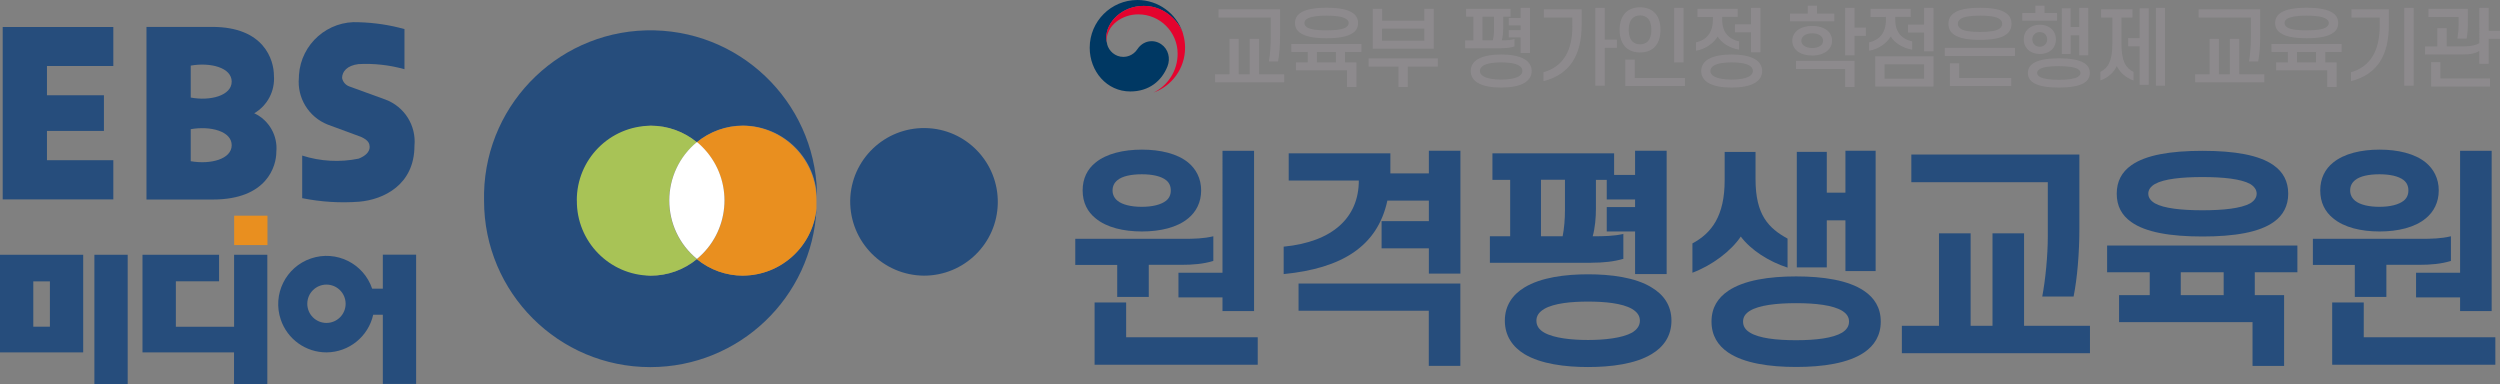 <?xml version="1.0" encoding="UTF-8"?><svg id="a" xmlns="http://www.w3.org/2000/svg" viewBox="0 0 332.66 51.15"><rect x="0" y="0" width="332.66" height="51.15" fill="#808080" stroke="none"/><defs><style>.b{fill:#fff;}.c{fill:#e98f1f;}.d{fill:#8d8a8d;}.e{fill:#264d7c;}.f{fill:#e4032e;}.g{fill:#003863;}.h{fill:#a8c356;}</style></defs><path class="e" d="M15.08,8.78V3.59H.36V26.53H15.08v-5.21H6.25v-3.9h7.58v-4.74H6.25v-3.9H15.08Z"/><path class="e" d="M19.49,3.59V26.55h8.83c7.26,0,8.45-4.5,8.45-6.33,.21-2.17-.97-4.23-2.94-5.15,1.75-1.02,2.77-2.95,2.62-4.98,0-2.16-1.34-6.51-8.2-6.51h-8.76Zm5.89,13.6c2.61-.46,5.45,.26,5.45,2.13s-2.84,2.59-5.45,2.13v-4.27Zm0-8.46c2.61-.46,5.45,.26,5.45,2.13s-2.87,2.61-5.45,2.12v-4.25Z"/><path class="e" d="M40.22,26.37c2.49,.5,5.03,.66,7.57,.47,3.25-.28,7.36-2.24,7.36-7.45,.25-2.68-1.33-5.2-3.86-6.14l-4.81-1.75c-.5-.18-.86-.6-.96-1.12,0-.85,.65-1.66,2.18-1.85,2.06-.11,4.13,.12,6.12,.68V3.87c-1.97-.55-3.99-.85-6.03-.91-4.15-.27-7.74,2.88-8.01,7.03,0,.11-.01,.22-.01,.33-.26,2.71,1.31,5.26,3.84,6.26l4.42,1.63c1.1,.49,1.13,.96,1.16,1.34,0,.69-.6,1.22-1.47,1.56-2.5,.51-5.08,.37-7.51-.41v5.68h.01Z"/><path class="e" d="M98.88,36.68c-2.24,0-4.41-.78-6.14-2.2-1.73,1.43-3.91,2.2-6.15,2.2-5.51-.44-9.62-5.26-9.19-10.77,.39-4.9,4.28-8.8,9.19-9.19,2.24,0,4.4,.78,6.13,2.2,1.74-1.43,3.92-2.22,6.17-2.21,5.46,.04,9.86,4.5,9.82,9.97v.04h0c.29-12.23-9.39-22.38-21.62-22.68-12.23-.29-22.38,9.39-22.68,21.62,0,.35,0,.7,0,1.05,0,12.22,9.9,22.14,22.12,22.14,11.82,0,21.55-9.27,22.12-21.08-.5,5.02-4.71,8.86-9.76,8.89Z"/><path class="c" d="M98.88,16.73c-2.25,0-4.43,.78-6.17,2.21,4.29,3.48,4.94,9.79,1.46,14.08-.43,.54-.92,1.02-1.46,1.46,1.74,1.43,3.92,2.21,6.17,2.2,5.06-.04,9.28-3.9,9.76-8.94v-1.05c.03-5.44-4.32-9.88-9.76-9.96Z"/><path class="h" d="M76.76,26.67c-.06,5.46,4.32,9.95,9.78,10.01h.04c2.25,0,4.42-.78,6.15-2.21-4.29-3.48-4.94-9.79-1.46-14.08,.43-.54,.92-1.02,1.46-1.46-1.73-1.42-3.89-2.2-6.13-2.2-5.47,.03-9.87,4.48-9.85,9.95h0Z"/><path class="b" d="M89.06,26.67c0,3.02,1.34,5.87,3.68,7.78,4.29-3.55,4.9-9.9,1.35-14.2-.41-.49-.86-.95-1.35-1.35-2.33,1.9-3.68,4.76-3.68,7.77Z"/><path class="e" d="M113.13,26.67c.1-5.42,4.58-9.73,10.01-9.63,5.42,.1,9.73,4.58,9.63,10.01-.1,5.35-4.47,9.63-9.82,9.63-5.46-.04-9.86-4.5-9.82-9.97v-.04Z"/><path class="e" d="M0,33.9v12.99H11.07v-12.99H0Zm6.64,9.57h-2.21v-6.03h2.21v6.03Z"/><path class="e" d="M16.99,33.9h-4.43v17.25h4.43v-17.25Z"/><path class="c" d="M35.59,28.7h-4.43v3.91h4.43v-3.91Z"/><path class="e" d="M31.15,33.9v9.58h-7.75v-6.05h5.75v-3.53h-10.19v12.99h12.18v4.21h4.43v-17.2h-4.42Z"/><path class="e" d="M50.94,33.9v4.51h-1.42c-1.14-3.36-4.78-5.16-8.14-4.02s-5.16,4.78-4.02,8.14c.88,2.61,3.33,4.36,6.08,4.36,2.99-.02,5.56-2.09,6.22-5.01h1.28v9.21h4.43v-17.2h-4.43Zm-7.5,9.07c-1.41,0-2.55-1.14-2.55-2.55,0-1.41,1.14-2.55,2.55-2.55,1.41,0,2.55,1.14,2.55,2.55,0,1.41-1.14,2.55-2.55,2.55h0Z"/><path class="e" d="M152.86,35.25v4.26h-4.2v-4.26h-5.58v-3.47h14.29c1.53,0,2.79-.03,4.08-.34v3.28c-1.29,.4-2.7,.52-4.29,.52h-4.29Zm-8.8-9.91c0-1.6,.64-2.85,1.72-3.71,1.47-1.2,3.74-1.72,6.17-1.72s4.69,.52,6.16,1.72c1.04,.86,1.72,2.12,1.72,3.71s-.67,2.85-1.72,3.71c-1.47,1.23-3.74,1.75-6.16,1.75s-4.69-.52-6.17-1.75c-1.07-.86-1.72-2.09-1.72-3.71Zm1.59,23.19v-8.28h4.2v4.63h17.51v3.65h-21.71Zm2.39-23.19c0,.58,.25,1.04,.67,1.38,.64,.52,1.81,.8,3.22,.8s2.55-.28,3.22-.8c.43-.34,.64-.8,.64-1.38s-.21-1.04-.64-1.38c-.67-.52-1.81-.77-3.22-.77s-2.58,.25-3.22,.77c-.43,.34-.67,.8-.67,1.38Zm14.63,16.04v-1.81h-5.86v-3.28h5.86V20.07h4.2v21.32h-4.2Z"/><path class="e" d="M180.8,24.02h-9.32v-3.62h13.53v2.67h5.12v-3.01h4.2v16.35h-4.2v-3.37h-6.29v-3.62h6.29v-2.73h-5.52c-1.32,6.13-6.1,9.02-13.8,9.78v-3.65c6.56-.64,10-3.9,10-8.8Zm9.32,17.33h-17.33v-3.62h21.53v10.95h-4.2v-7.33Z"/><path class="e" d="M211.71,34.97h-13.46v-3.53h2.7v-7.51h-2.36v-3.53h16.19v2.88h2.79v-3.22h4.2v16.41h-4.2v-5.67h-3.77v-3.25h3.77v-1.01h-3.77v-2.61h-1.44v3.8c0,1.26-.12,2.61-.43,3.71h.03c1.5,0,2.79-.03,4.05-.31v3.31c-1.26,.37-2.67,.52-4.29,.52Zm-11.47,7.7c0-2.02,1.04-3.47,2.61-4.42,2.21-1.35,5.46-1.75,8.46-1.75s6.29,.4,8.46,1.75c1.6,.95,2.64,2.39,2.64,4.42s-1.04,3.5-2.64,4.45c-2.18,1.32-5.43,1.72-8.46,1.72s-6.26-.4-8.46-1.72c-1.56-.95-2.61-2.42-2.61-4.45Zm4.2,0c0,.7,.37,1.2,1.04,1.59,1.32,.74,3.65,.98,5.83,.98s4.54-.25,5.86-.98c.64-.4,1.04-.89,1.04-1.59s-.4-1.17-1.04-1.56c-1.32-.77-3.65-.98-5.86-.98s-4.51,.21-5.83,.98c-.67,.4-1.04,.89-1.04,1.56Zm.61-11.23h2.88c.21-1.04,.31-2.3,.31-3.47v-4.05h-3.19v7.51Z"/><path class="e" d="M231.64,31.47c-1.29,1.93-3.8,3.83-6.44,4.82v-3.9c2.58-1.38,4.29-3.68,4.29-8.4v-3.77h4.11v3.65c0,4.75,1.75,6.5,4.26,7.88v3.86c-2.48-.8-4.88-2.33-6.23-4.14Zm-3.9,11.32c0-1.87,.86-3.16,2.21-4.08,2.12-1.44,5.49-1.93,9.05-1.93s6.93,.49,9.05,1.93c1.35,.92,2.21,2.21,2.21,4.08s-.86,3.19-2.21,4.11c-2.12,1.44-5.52,1.93-9.05,1.93s-6.93-.49-9.05-1.93c-1.35-.92-2.21-2.24-2.21-4.11Zm4.2,0c0,.64,.31,1.1,.92,1.47,1.2,.74,3.47,1.01,6.13,1.01s4.91-.28,6.13-1.01c.58-.37,.92-.83,.92-1.47s-.34-1.07-.92-1.44c-1.23-.74-3.5-1.01-6.13-1.01s-4.94,.28-6.13,1.01c-.61,.37-.92,.83-.92,1.44Zm13.62-22.73h4.02v16.01h-4.02v-6.75h-2.48v6.26h-3.99v-15.37h3.99v5.43h2.48v-5.58Z"/><path class="e" d="M262.22,31.05v12.3h2.91v-12.3h4.2v12.3h8.77v3.65h-25.03v-3.65h4.94v-12.3h4.2Zm10.27-6.81h-18.16v-3.68h22.36v9.94c0,3.16-.28,6.53-.77,8.96h-4.17c.43-2.27,.74-5.43,.74-8.07v-7.15Z"/><path class="e" d="M280.37,32.67h25.33v3.56h-5.67v3.04h3.9v9.42h-4.2v-5.83h-17.76v-3.59h4.08v-3.04h-5.67v-3.56Zm1.29-6.9c0-1.63,.67-2.88,1.93-3.77,1.93-1.38,5.24-1.93,9.48-1.93s7.55,.55,9.48,1.93c1.26,.89,1.93,2.15,1.93,3.77s-.67,2.88-1.93,3.77c-1.93,1.38-5.24,1.93-9.48,1.93s-7.55-.55-9.48-1.93c-1.26-.89-1.93-2.12-1.93-3.77Zm4.2,0c0,.52,.31,.95,.89,1.29,1.2,.67,3.53,.92,6.32,.92s5.12-.25,6.35-.92c.55-.34,.86-.77,.86-1.29s-.31-.95-.86-1.29c-1.23-.67-3.56-.92-6.35-.92s-5.12,.25-6.32,.92c-.58,.34-.89,.77-.89,1.29Zm10.03,10.46h-5.71v3.04h5.71v-3.04Z"/><path class="e" d="M317.54,35.25v4.26h-4.2v-4.26h-5.58v-3.47h14.29c1.53,0,2.79-.03,4.08-.34v3.28c-1.29,.4-2.7,.52-4.29,.52h-4.29Zm-8.8-9.91c0-1.6,.64-2.85,1.72-3.71,1.47-1.2,3.74-1.72,6.17-1.72s4.69,.52,6.16,1.72c1.04,.86,1.72,2.12,1.72,3.71s-.67,2.85-1.72,3.71c-1.47,1.23-3.74,1.75-6.16,1.75s-4.69-.52-6.17-1.75c-1.07-.86-1.72-2.09-1.72-3.71Zm1.59,23.19v-8.28h4.2v4.63h17.51v3.65h-21.71Zm2.39-23.19c0,.58,.25,1.04,.67,1.38,.64,.52,1.81,.8,3.22,.8s2.55-.28,3.22-.8c.43-.34,.64-.8,.64-1.38s-.21-1.04-.64-1.38c-.67-.52-1.81-.77-3.22-.77s-2.58,.25-3.22,.77c-.43,.34-.67,.8-.67,1.38Zm14.63,16.04v-1.81h-5.86v-3.28h5.86V20.07h4.2v21.32h-4.2Z"/><path class="d" d="M166.29,5.17h1.25v4.71h3.34v1.07h-9.2v-1.07h1.92V5.17h1.23v4.71h1.46V5.17Zm2.8-.09V2.33h-6.95V1.23h8.19v3.6c0,1.18-.09,2.45-.27,3.35h-1.22c.16-.87,.25-2.08,.25-3.1Z"/><path class="d" d="M174.01,8.3v-1.39h-2.18v-1.06h9.33v1.06h-2.18v1.39h1.51v3.28h-1.25v-2.22h-6.8v-1.06h1.57Zm-1.69-5.23c0-.57,.24-1.02,.69-1.33,.7-.5,1.91-.71,3.51-.71s2.8,.21,3.5,.71c.45,.31,.69,.75,.69,1.33s-.24,1.01-.69,1.31c-.7,.5-1.91,.71-3.5,.71s-2.81-.21-3.51-.71c-.45-.31-.69-.74-.69-1.31Zm1.25,0c0,.23,.13,.42,.35,.57,.49,.3,1.41,.4,2.59,.4s2.1-.1,2.58-.4c.23-.15,.37-.34,.37-.57,0-.24-.14-.43-.37-.57-.48-.3-1.41-.42-2.58-.42s-2.1,.13-2.59,.42c-.23,.14-.35,.33-.35,.57Zm4.19,5.23v-1.39h-2.53v1.39h2.53Z"/><path class="d" d="M182.12,8.86v-1.09h9.2v1.09h-4v2.72h-1.23v-2.72h-3.97Zm1.78-6.11h5.63V1.17h1.25V6.48h-8.12V1.17h1.25v1.58Zm5.63,2.67v-1.61h-5.63v1.61h5.63Z"/><path class="d" d="M199.77,6.42h-4.81v-1.04h1.09V2.22h-.96V1.17h5.91v1.05h-.98v1.62c0,.5-.06,1.09-.18,1.53h.01c.62,0,1.19-.03,1.67-.18v.99c-.48,.17-1.09,.23-1.74,.23Zm-.02,5.23c-1.19,0-2.37-.16-3.15-.65-.55-.34-.9-.86-.9-1.55s.35-1.21,.9-1.55c.79-.48,1.97-.65,3.15-.65s2.38,.17,3.15,.65c.55,.34,.91,.86,.91,1.55s-.37,1.21-.91,1.55c-.78,.49-1.97,.65-3.15,.65Zm0-3.35c-.94,0-1.85,.11-2.38,.43-.27,.18-.45,.41-.45,.71s.17,.53,.45,.7c.53,.32,1.44,.45,2.38,.45s1.86-.13,2.38-.45c.27-.17,.45-.4,.45-.7s-.17-.53-.45-.71c-.51-.32-1.43-.43-2.38-.43Zm-2.49-2.93h1.38c.11-.42,.16-.97,.16-1.46v-1.69h-1.54v3.15Zm3.5-2v-.98h1.58V1.05h1.25V7.06h-1.25v-2.08h-1.58v-.97h1.58v-.63h-1.58Z"/><path class="d" d="M209.22,3.47v-1.14h-3.79V1.23h5.03V3.32c0,3.95-1.51,6.57-5.08,7.48v-1.18c2.66-.77,3.85-2.91,3.85-6.16Zm4.31-2.42V5.27h1.62v1.09h-1.62v5.05h-1.25V1.05h1.25Z"/><path class="d" d="M215.51,3.97c0-1.05,.32-1.86,.87-2.37,.47-.41,1.1-.63,1.85-.63s1.39,.22,1.85,.63c.56,.5,.87,1.31,.87,2.37s-.31,1.87-.87,2.38c-.46,.41-1.09,.63-1.85,.63s-1.38-.22-1.85-.63c-.55-.5-.87-1.31-.87-2.38Zm8.69,7.48h-7.93v-3.52h1.25v2.45h6.68v1.07Zm-7.48-7.48c0,.7,.17,1.21,.49,1.54,.25,.25,.59,.39,1.02,.39s.77-.14,1.03-.39c.31-.33,.48-.85,.48-1.54s-.17-1.21-.48-1.53c-.26-.25-.61-.39-1.03-.39s-.77,.14-1.02,.39c-.32,.32-.49,.85-.49,1.53Zm7.3,4.33h-1.25V1.05h1.25v7.26Z"/><path class="d" d="M225.87,2.25V1.17h5.35v1.07h-2.06v.39c0,1.76,.96,2.59,2.25,2.88v1.1c-1.25-.22-2.31-.87-2.85-1.75-.54,.89-1.62,1.68-2.88,1.89v-1.11c1.31-.29,2.24-1.21,2.24-3v-.39h-2.06Zm4.55,9.4c-1.19,0-2.37-.16-3.15-.65-.55-.34-.9-.86-.9-1.55s.35-1.21,.9-1.55c.79-.48,1.97-.65,3.15-.65s2.38,.17,3.15,.65c.55,.34,.91,.86,.91,1.55s-.37,1.21-.91,1.55c-.78,.49-1.97,.65-3.15,.65Zm0-3.35c-.94,0-1.85,.11-2.38,.43-.27,.18-.45,.41-.45,.71s.17,.53,.45,.7c.53,.32,1.44,.45,2.38,.45s1.86-.13,2.38-.45c.27-.17,.45-.4,.45-.7s-.17-.53-.45-.71c-.51-.32-1.43-.43-2.38-.43Zm3.83-1.35h-1.25v-2.65h-2.14v-1.06h2.14V1.05h1.25V6.95Z"/><path class="d" d="M244.08,2.83h-5.9V1.81h2.37V.75h1.23V1.81h2.3v1.02Zm-5.59,2.58c0-.63,.31-1.13,.81-1.47,.46-.32,1.1-.49,1.84-.49,.81,0,1.5,.21,1.98,.58,.42,.34,.66,.81,.66,1.38s-.24,1.03-.65,1.37c-.48,.38-1.17,.61-1.99,.61-.78,0-1.44-.19-1.91-.53-.46-.34-.74-.83-.74-1.45Zm.5,2.69h7.78v3.48h-1.25v-2.41h-6.54v-1.07Zm.7-2.69c0,.29,.14,.5,.35,.67,.26,.19,.65,.31,1.1,.31s.83-.11,1.11-.31c.21-.16,.34-.39,.34-.67s-.14-.5-.35-.67c-.27-.21-.65-.31-1.1-.31s-.87,.11-1.13,.34c-.19,.17-.32,.39-.32,.64Zm7.08-4.36V3.67h1.51v1.1h-1.51v2.59h-1.25V1.05h1.25Z"/><path class="d" d="M248.9,2.25V1.17h5.35v1.07h-2.06v.39c0,1.76,.96,2.59,2.25,2.88v1.1c-1.25-.22-2.31-.87-2.85-1.75-.54,.89-1.62,1.68-2.88,1.89v-1.11c1.31-.29,2.24-1.21,2.24-3v-.39h-2.06Zm.63,9.27V7.49h7.75v4.02h-7.75Zm6.5-2.96h-5.26v1.91h5.26v-1.91Zm1.25-1.73h-1.25v-2.5h-2.14v-1.06h2.14V1.05h1.25V6.83Z"/><path class="d" d="M258.78,7.44v-1.07h9.34v1.07h-9.34Zm.49-4.28c0-.61,.24-1.07,.69-1.39,.74-.56,2.02-.73,3.51-.73s2.75,.17,3.5,.73c.45,.32,.69,.79,.69,1.39s-.24,1.09-.69,1.41c-.74,.56-2.01,.73-3.5,.73s-2.76-.17-3.51-.73c-.45-.32-.69-.79-.69-1.41Zm1.43,5.28v1.94h6.92v1.07h-8.16v-3.02h1.23Zm-.18-5.28c0,.29,.13,.49,.37,.66,.46,.32,1.34,.43,2.58,.43s2.11-.11,2.57-.43c.24-.17,.38-.38,.38-.66s-.14-.48-.38-.65c-.46-.31-1.34-.43-2.57-.43s-2.13,.13-2.58,.43c-.24,.17-.37,.38-.37,.65Z"/><path class="d" d="M273.72,2.75h-4.63V1.74h1.74V.75h1.22v.99h1.67v1.01Zm-4.43,2.48c0-.61,.24-1.13,.69-1.47,.37-.3,.87-.47,1.45-.47s1.05,.16,1.42,.45c.46,.34,.72,.87,.72,1.5,0,.67-.29,1.22-.79,1.56-.35,.25-.82,.38-1.35,.38s-1.01-.14-1.36-.39c-.48-.34-.78-.88-.78-1.55Zm.55,4.48c0-.63,.31-1.06,.85-1.37,.74-.42,1.92-.58,3.28-.58s2.54,.16,3.28,.58c.53,.31,.83,.74,.83,1.37s-.31,1.06-.83,1.37c-.74,.42-1.93,.57-3.28,.57s-2.54-.15-3.28-.57c-.54-.31-.85-.75-.85-1.37Zm.59-4.48c0,.32,.14,.59,.34,.77,.17,.14,.41,.22,.65,.22s.47-.08,.64-.22c.22-.17,.35-.46,.35-.77s-.14-.58-.35-.75c-.17-.14-.39-.21-.64-.21s-.49,.08-.66,.23c-.21,.17-.33,.42-.33,.73Zm.64,4.48c0,.22,.14,.39,.38,.53,.48,.26,1.38,.38,2.51,.38s2.03-.11,2.5-.38c.24-.14,.38-.31,.38-.53s-.14-.39-.38-.54c-.47-.26-1.37-.37-2.5-.37s-2.03,.1-2.51,.37c-.24,.15-.38,.32-.38,.54Zm6.8-2.35h-1.2v-2.67h-1.14v2.49h-1.18V1.11h1.18V3.59h1.14V1.05h1.2V7.35Z"/><path class="d" d="M279.58,2.33V1.23h4.18v1.1h-1.47v3.53c0,2.35,.61,3.21,1.6,3.71v1.14c-1.07-.38-1.82-1.1-2.22-1.92-.38,.82-1.12,1.54-2.19,1.91v-1.13c.97-.5,1.6-1.35,1.6-3.71V2.33h-1.5Zm3.6,3.84v-1.1h1.53V1.11h1.21V11.28h-1.21V6.16h-1.53Zm4.9,5.24h-1.21V1.05h1.21V11.41Z"/><path class="d" d="M296.71,5.17h1.25v4.71h3.34v1.07h-9.2v-1.07h1.92V5.17h1.23v4.71h1.46V5.17Zm2.8-.09V2.33h-6.95V1.23h8.19v3.6c0,1.18-.09,2.45-.27,3.35h-1.22c.16-.87,.25-2.08,.25-3.1Z"/><path class="d" d="M304.43,8.3v-1.39h-2.18v-1.06h9.34v1.06h-2.18v1.39h1.51v3.28h-1.25v-2.22h-6.8v-1.06h1.57Zm-1.69-5.23c0-.57,.24-1.02,.69-1.33,.7-.5,1.91-.71,3.51-.71s2.8,.21,3.5,.71c.45,.31,.69,.75,.69,1.33s-.24,1.01-.69,1.31c-.7,.5-1.91,.71-3.5,.71s-2.81-.21-3.51-.71c-.45-.31-.69-.74-.69-1.31Zm1.25,0c0,.23,.13,.42,.35,.57,.49,.3,1.41,.4,2.59,.4s2.1-.1,2.58-.4c.23-.15,.37-.34,.37-.57,0-.24-.14-.43-.37-.57-.48-.3-1.41-.42-2.58-.42s-2.1,.13-2.59,.42c-.23,.14-.35,.33-.35,.57Zm4.19,5.23v-1.39h-2.53v1.39h2.53Z"/><path class="d" d="M316.65,3.47v-1.14h-3.75V1.23h4.97V3.32c0,3.94-1.46,6.57-5.04,7.48v-1.18c2.63-.77,3.82-2.93,3.82-6.16Zm4.52-2.42V11.41h-1.25V1.05h1.25Z"/><path class="d" d="M329.9,1.05h1.25v3.05h1.52v1.06h-1.52v3.33h-1.25v-1.73c-.42,.33-1.14,.49-2.3,.49h-4.91v-1.07h1.63V3.75h1.25v2.42h2.37c.91,0,1.6-.19,1.97-.43V1.05Zm-2.75,2.34v-1.13h-4.01V1.17h5.24V3.33c0,.63-.06,1.27-.16,1.81h-1.23c.09-.53,.16-1.17,.16-1.75Zm4.19,8.12h-7.84v-3.24h1.23v2.17h6.6v1.07Z"/><g><path class="g" d="M154.51,5.88c-1.07-.73-2.44-.43-3.16,.66-.6,.91-1.51,1.03-1.86,1.03-1.14,0-1.93-.81-2.16-1.64h0v-.05c-.1-.35-.13-.51-.13-.88,0-1.99,2.04-4.21,4.99-4.21s4.74,2.3,5.19,3.57c0-.02-.01-.04-.02-.07-.86-2.5-3.22-4.29-6.01-4.29-3.51,0-6.35,2.84-6.35,6.35,0,3.13,2.26,5.82,5.4,5.82,2.5,0,4.18-1.4,4.95-3.34,.42-1.06,.12-2.3-.84-2.95Z"/><path class="f" d="M157.42,4.48c-.37-1.24-2.11-3.7-5.23-3.7-2.94,0-4.99,2.22-4.99,4.21,0,.37,.02,.54,.11,.88-.04-.15-.06-.3-.06-.45,0-2.08,2.08-3.51,4.21-3.51,2.89,0,5.24,2.34,5.24,5.24,0,2.27-1.3,4.23-3.2,5.17h0c2.44-.88,4.19-3.22,4.19-5.97,0-.65-.09-1.22-.28-1.87Z"/></g></svg>
